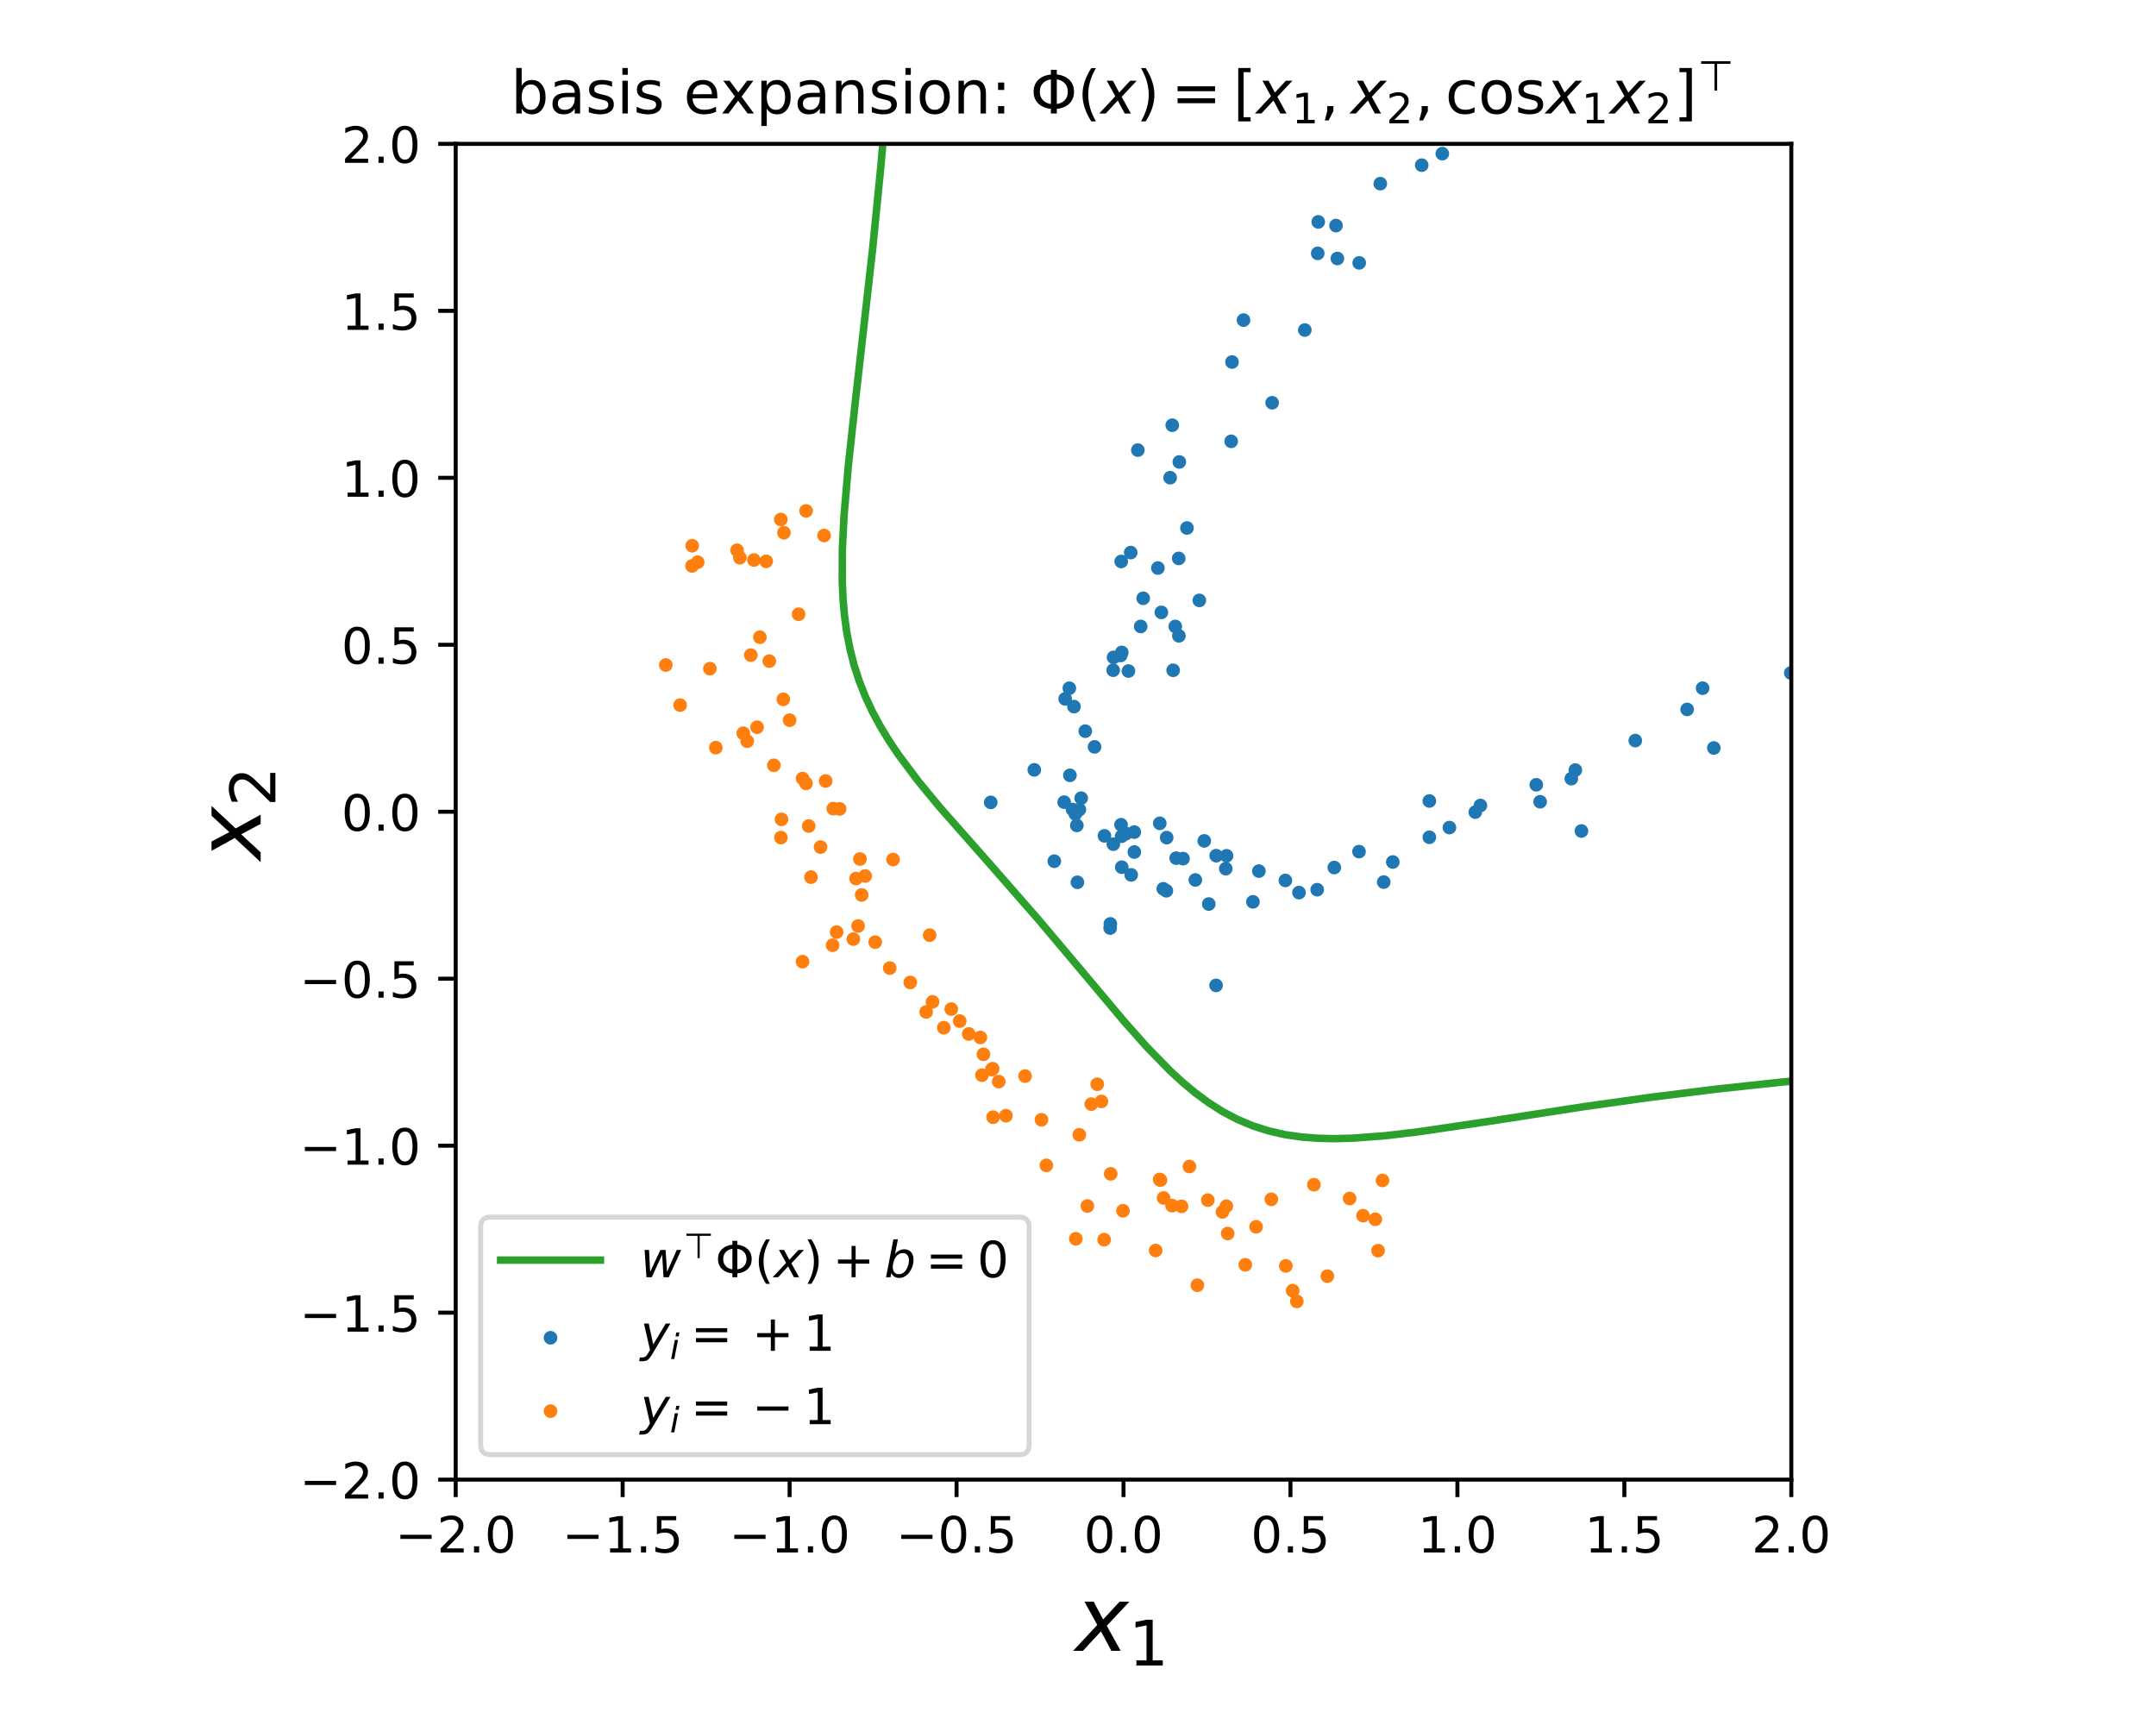<?xml version="1.0" encoding="utf-8" standalone="no"?>
<!DOCTYPE svg PUBLIC "-//W3C//DTD SVG 1.1//EN"
  "http://www.w3.org/Graphics/SVG/1.1/DTD/svg11.dtd">
<!-- Created with matplotlib (https://matplotlib.org/) -->
<svg height="345.6pt" version="1.1" viewBox="0 0 432 345.6" width="432pt" xmlns="http://www.w3.org/2000/svg" xmlns:xlink="http://www.w3.org/1999/xlink">
 <defs>
  <style type="text/css">
*{stroke-linecap:butt;stroke-linejoin:round;}
  </style>
 </defs>
 <g id="figure_1">
  <g id="patch_1">
   <path d="M 0 345.6 
L 432 345.6 
L 432 0 
L 0 0 
z
" style="fill:#ffffff;"/>
  </g>
  <g id="axes_1">
   <g id="patch_2">
    <path d="M 91.31 296.44 
L 358.926 296.44 
L 358.926 28.824 
L 91.31 28.824 
z
" style="fill:#ffffff;"/>
   </g>
   <g id="PathCollection_1">
    <defs>
     <path d="M 0 0.866 
C 0.23 0.866 0.45 0.775 0.612 0.612 
C 0.775 0.45 0.866 0.23 0.866 0 
C 0.866 -0.23 0.775 -0.45 0.612 -0.612 
C 0.45 -0.775 0.23 -0.866 0 -0.866 
C -0.23 -0.866 -0.45 -0.775 -0.612 -0.612 
C -0.775 -0.45 -0.866 -0.23 -0.866 0 
C -0.866 0.23 -0.775 0.45 -0.612 0.612 
C -0.45 0.775 -0.23 0.866 0 0.866 
z
" id="m23316d0b4b" style="stroke:#1f77b4;"/>
    </defs>
    <g clip-path="url(#p820a2b3ec5)">
     <use style="fill:#1f77b4;stroke:#1f77b4;" x="286.401" xlink:href="#m23316d0b4b" y="160.476"/>
     <use style="fill:#1f77b4;stroke:#1f77b4;" x="276.57" xlink:href="#m23316d0b4b" y="36.796"/>
     <use style="fill:#1f77b4;stroke:#1f77b4;" x="239.511" xlink:href="#m23316d0b4b" y="176.298"/>
     <use style="fill:#1f77b4;stroke:#1f77b4;" x="260.274" xlink:href="#m23316d0b4b" y="178.829"/>
     <use style="fill:#1f77b4;stroke:#1f77b4;" x="224.625" xlink:href="#m23316d0b4b" y="165.231"/>
     <use style="fill:#1f77b4;stroke:#1f77b4;" x="237.834" xlink:href="#m23316d0b4b" y="105.785"/>
     <use style="fill:#1f77b4;stroke:#1f77b4;" x="226.561" xlink:href="#m23316d0b4b" y="110.709"/>
     <use style="fill:#1f77b4;stroke:#1f77b4;" x="272.307" xlink:href="#m23316d0b4b" y="170.615"/>
     <use style="fill:#1f77b4;stroke:#1f77b4;" x="246.692" xlink:href="#m23316d0b4b" y="88.42"/>
     <use style="fill:#1f77b4;stroke:#1f77b4;" x="227.991" xlink:href="#m23316d0b4b" y="90.179"/>
     <use style="fill:#1f77b4;stroke:#1f77b4;" x="252.243" xlink:href="#m23316d0b4b" y="174.523"/>
     <use style="fill:#1f77b4;stroke:#1f77b4;" x="316.872" xlink:href="#m23316d0b4b" y="166.491"/>
     <use style="fill:#1f77b4;stroke:#1f77b4;" x="264.139" xlink:href="#m23316d0b4b" y="44.456"/>
     <use style="fill:#1f77b4;stroke:#1f77b4;" x="224.737" xlink:href="#m23316d0b4b" y="167.544"/>
     <use style="fill:#1f77b4;stroke:#1f77b4;" x="286.401" xlink:href="#m23316d0b4b" y="167.744"/>
     <use style="fill:#1f77b4;stroke:#1f77b4;" x="233.091" xlink:href="#m23316d0b4b" y="178.064"/>
     <use style="fill:#1f77b4;stroke:#1f77b4;" x="257.554" xlink:href="#m23316d0b4b" y="176.392"/>
     <use style="fill:#1f77b4;stroke:#1f77b4;" x="228.561" xlink:href="#m23316d0b4b" y="125.509"/>
     <use style="fill:#1f77b4;stroke:#1f77b4;" x="338.056" xlink:href="#m23316d0b4b" y="142.13"/>
     <use style="fill:#1f77b4;stroke:#1f77b4;" x="251.054" xlink:href="#m23316d0b4b" y="180.68"/>
     <use style="fill:#1f77b4;stroke:#1f77b4;" x="227.288" xlink:href="#m23316d0b4b" y="170.706"/>
     <use style="fill:#1f77b4;stroke:#1f77b4;" x="236.304" xlink:href="#m23316d0b4b" y="92.552"/>
     <use style="fill:#1f77b4;stroke:#1f77b4;" x="235.062" xlink:href="#m23316d0b4b" y="134.292"/>
     <use style="fill:#1f77b4;stroke:#1f77b4;" x="242.203" xlink:href="#m23316d0b4b" y="181.123"/>
     <use style="fill:#1f77b4;stroke:#1f77b4;" x="215.471" xlink:href="#m23316d0b4b" y="163.076"/>
     <use style="fill:#1f77b4;stroke:#1f77b4;" x="214.905" xlink:href="#m23316d0b4b" y="162.184"/>
     <use style="fill:#1f77b4;stroke:#1f77b4;" x="233.704" xlink:href="#m23316d0b4b" y="178.463"/>
     <use style="fill:#1f77b4;stroke:#1f77b4;" x="223.078" xlink:href="#m23316d0b4b" y="169.127"/>
     <use style="fill:#1f77b4;stroke:#1f77b4;" x="245.611" xlink:href="#m23316d0b4b" y="174.035"/>
     <use style="fill:#1f77b4;stroke:#1f77b4;" x="222.484" xlink:href="#m23316d0b4b" y="185.102"/>
     <use style="fill:#1f77b4;stroke:#1f77b4;" x="279.075" xlink:href="#m23316d0b4b" y="172.698"/>
     <use style="fill:#1f77b4;stroke:#1f77b4;" x="215.883" xlink:href="#m23316d0b4b" y="176.769"/>
     <use style="fill:#1f77b4;stroke:#1f77b4;" x="341.157" xlink:href="#m23316d0b4b" y="137.875"/>
     <use style="fill:#1f77b4;stroke:#1f77b4;" x="240.311" xlink:href="#m23316d0b4b" y="120.287"/>
     <use style="fill:#1f77b4;stroke:#1f77b4;" x="272.348" xlink:href="#m23316d0b4b" y="52.668"/>
     <use style="fill:#1f77b4;stroke:#1f77b4;" x="223.123" xlink:href="#m23316d0b4b" y="131.706"/>
     <use style="fill:#1f77b4;stroke:#1f77b4;" x="261.445" xlink:href="#m23316d0b4b" y="66.12"/>
     <use style="fill:#1f77b4;stroke:#1f77b4;" x="295.606" xlink:href="#m23316d0b4b" y="162.708"/>
     <use style="fill:#1f77b4;stroke:#1f77b4;" x="288.996" xlink:href="#m23316d0b4b" y="30.783"/>
     <use style="fill:#1f77b4;stroke:#1f77b4;" x="243.69" xlink:href="#m23316d0b4b" y="171.433"/>
     <use style="fill:#1f77b4;stroke:#1f77b4;" x="224.775" xlink:href="#m23316d0b4b" y="173.739"/>
     <use style="fill:#1f77b4;stroke:#1f77b4;" x="277.262" xlink:href="#m23316d0b4b" y="176.722"/>
     <use style="fill:#1f77b4;stroke:#1f77b4;" x="224.659" xlink:href="#m23316d0b4b" y="112.489"/>
     <use style="fill:#1f77b4;stroke:#1f77b4;" x="307.824" xlink:href="#m23316d0b4b" y="157.229"/>
     <use style="fill:#1f77b4;stroke:#1f77b4;" x="207.239" xlink:href="#m23316d0b4b" y="154.238"/>
     <use style="fill:#1f77b4;stroke:#1f77b4;" x="267.354" xlink:href="#m23316d0b4b" y="173.81"/>
     <use style="fill:#1f77b4;stroke:#1f77b4;" x="232.703" xlink:href="#m23316d0b4b" y="122.69"/>
     <use style="fill:#1f77b4;stroke:#1f77b4;" x="314.847" xlink:href="#m23316d0b4b" y="155.998"/>
     <use style="fill:#1f77b4;stroke:#1f77b4;" x="235.489" xlink:href="#m23316d0b4b" y="125.511"/>
     <use style="fill:#1f77b4;stroke:#1f77b4;" x="254.898" xlink:href="#m23316d0b4b" y="80.691"/>
     <use style="fill:#1f77b4;stroke:#1f77b4;" x="214.38" xlink:href="#m23316d0b4b" y="155.333"/>
     <use style="fill:#1f77b4;stroke:#1f77b4;" x="234.886" xlink:href="#m23316d0b4b" y="85.191"/>
     <use style="fill:#1f77b4;stroke:#1f77b4;" x="290.421" xlink:href="#m23316d0b4b" y="165.803"/>
     <use style="fill:#1f77b4;stroke:#1f77b4;" x="234.465" xlink:href="#m23316d0b4b" y="95.703"/>
     <use style="fill:#1f77b4;stroke:#1f77b4;" x="219.318" xlink:href="#m23316d0b4b" y="149.634"/>
     <use style="fill:#1f77b4;stroke:#1f77b4;" x="362.853" xlink:href="#m23316d0b4b" y="125.612"/>
     <use style="fill:#1f77b4;stroke:#1f77b4;" x="343.402" xlink:href="#m23316d0b4b" y="149.856"/>
     <use style="fill:#1f77b4;stroke:#1f77b4;" x="215.767" xlink:href="#m23316d0b4b" y="165.37"/>
     <use style="fill:#1f77b4;stroke:#1f77b4;" x="296.634" xlink:href="#m23316d0b4b" y="161.38"/>
     <use style="fill:#1f77b4;stroke:#1f77b4;" x="236.179" xlink:href="#m23316d0b4b" y="111.875"/>
     <use style="fill:#1f77b4;stroke:#1f77b4;" x="237.041" xlink:href="#m23316d0b4b" y="172.024"/>
     <use style="fill:#1f77b4;stroke:#1f77b4;" x="327.665" xlink:href="#m23316d0b4b" y="148.375"/>
     <use style="fill:#1f77b4;stroke:#1f77b4;" x="232.386" xlink:href="#m23316d0b4b" y="164.947"/>
     <use style="fill:#1f77b4;stroke:#1f77b4;" x="235.677" xlink:href="#m23316d0b4b" y="171.927"/>
     <use style="fill:#1f77b4;stroke:#1f77b4;" x="264.035" xlink:href="#m23316d0b4b" y="50.762"/>
     <use style="fill:#1f77b4;stroke:#1f77b4;" x="217.459" xlink:href="#m23316d0b4b" y="146.483"/>
     <use style="fill:#1f77b4;stroke:#1f77b4;" x="246.858" xlink:href="#m23316d0b4b" y="72.529"/>
     <use style="fill:#1f77b4;stroke:#1f77b4;" x="224.553" xlink:href="#m23316d0b4b" y="131.322"/>
     <use style="fill:#1f77b4;stroke:#1f77b4;" x="226.104" xlink:href="#m23316d0b4b" y="134.442"/>
     <use style="fill:#1f77b4;stroke:#1f77b4;" x="243.663" xlink:href="#m23316d0b4b" y="197.42"/>
     <use style="fill:#1f77b4;stroke:#1f77b4;" x="284.869" xlink:href="#m23316d0b4b" y="33.088"/>
     <use style="fill:#1f77b4;stroke:#1f77b4;" x="216.638" xlink:href="#m23316d0b4b" y="159.908"/>
     <use style="fill:#1f77b4;stroke:#1f77b4;" x="223.048" xlink:href="#m23316d0b4b" y="134.273"/>
     <use style="fill:#1f77b4;stroke:#1f77b4;" x="245.764" xlink:href="#m23316d0b4b" y="171.458"/>
     <use style="fill:#1f77b4;stroke:#1f77b4;" x="198.514" xlink:href="#m23316d0b4b" y="160.756"/>
     <use style="fill:#1f77b4;stroke:#1f77b4;" x="249.165" xlink:href="#m23316d0b4b" y="64.133"/>
     <use style="fill:#1f77b4;stroke:#1f77b4;" x="308.599" xlink:href="#m23316d0b4b" y="160.626"/>
     <use style="fill:#1f77b4;stroke:#1f77b4;" x="263.924" xlink:href="#m23316d0b4b" y="178.252"/>
     <use style="fill:#1f77b4;stroke:#1f77b4;" x="315.655" xlink:href="#m23316d0b4b" y="154.28"/>
     <use style="fill:#1f77b4;stroke:#1f77b4;" x="213.228" xlink:href="#m23316d0b4b" y="160.712"/>
     <use style="fill:#1f77b4;stroke:#1f77b4;" x="222.441" xlink:href="#m23316d0b4b" y="185.938"/>
     <use style="fill:#1f77b4;stroke:#1f77b4;" x="225.637" xlink:href="#m23316d0b4b" y="166.999"/>
     <use style="fill:#1f77b4;stroke:#1f77b4;" x="241.296" xlink:href="#m23316d0b4b" y="168.472"/>
     <use style="fill:#1f77b4;stroke:#1f77b4;" x="229.061" xlink:href="#m23316d0b4b" y="119.863"/>
     <use style="fill:#1f77b4;stroke:#1f77b4;" x="213.429" xlink:href="#m23316d0b4b" y="140.015"/>
     <use style="fill:#1f77b4;stroke:#1f77b4;" x="267.694" xlink:href="#m23316d0b4b" y="45.194"/>
     <use style="fill:#1f77b4;stroke:#1f77b4;" x="224.769" xlink:href="#m23316d0b4b" y="130.715"/>
     <use style="fill:#1f77b4;stroke:#1f77b4;" x="232.007" xlink:href="#m23316d0b4b" y="113.803"/>
     <use style="fill:#1f77b4;stroke:#1f77b4;" x="233.766" xlink:href="#m23316d0b4b" y="167.819"/>
     <use style="fill:#1f77b4;stroke:#1f77b4;" x="226.659" xlink:href="#m23316d0b4b" y="175.283"/>
     <use style="fill:#1f77b4;stroke:#1f77b4;" x="211.254" xlink:href="#m23316d0b4b" y="172.538"/>
     <use style="fill:#1f77b4;stroke:#1f77b4;" x="214.261" xlink:href="#m23316d0b4b" y="137.884"/>
     <use style="fill:#1f77b4;stroke:#1f77b4;" x="267.972" xlink:href="#m23316d0b4b" y="51.793"/>
     <use style="fill:#1f77b4;stroke:#1f77b4;" x="367.065" xlink:href="#m23316d0b4b" y="128.096"/>
     <use style="fill:#1f77b4;stroke:#1f77b4;" x="236.216" xlink:href="#m23316d0b4b" y="127.388"/>
     <use style="fill:#1f77b4;stroke:#1f77b4;" x="221.298" xlink:href="#m23316d0b4b" y="167.464"/>
     <use style="fill:#1f77b4;stroke:#1f77b4;" x="358.823" xlink:href="#m23316d0b4b" y="134.829"/>
     <use style="fill:#1f77b4;stroke:#1f77b4;" x="216.276" xlink:href="#m23316d0b4b" y="162.203"/>
     <use style="fill:#1f77b4;stroke:#1f77b4;" x="215.195" xlink:href="#m23316d0b4b" y="141.57"/>
     <use style="fill:#1f77b4;stroke:#1f77b4;" x="227.283" xlink:href="#m23316d0b4b" y="166.708"/>
    </g>
   </g>
   <g id="PathCollection_2">
    <defs>
     <path d="M 0 0.866 
C 0.23 0.866 0.45 0.775 0.612 0.612 
C 0.775 0.45 0.866 0.23 0.866 0 
C 0.866 -0.23 0.775 -0.45 0.612 -0.612 
C 0.45 -0.775 0.23 -0.866 0 -0.866 
C -0.23 -0.866 -0.45 -0.775 -0.612 -0.612 
C -0.775 -0.45 -0.866 -0.23 -0.866 0 
C -0.866 0.23 -0.775 0.45 -0.612 0.612 
C -0.45 0.775 -0.23 0.866 0 0.866 
z
" id="m5905124a1c" style="stroke:#ff7f0e;"/>
    </defs>
    <g clip-path="url(#p820a2b3ec5)">
     <use style="fill:#ff7f0e;stroke:#ff7f0e;" x="139.796" xlink:href="#m5905124a1c" y="112.636"/>
     <use style="fill:#ff7f0e;stroke:#ff7f0e;" x="148.247" xlink:href="#m5905124a1c" y="111.735"/>
     <use style="fill:#ff7f0e;stroke:#ff7f0e;" x="148.93" xlink:href="#m5905124a1c" y="146.899"/>
     <use style="fill:#ff7f0e;stroke:#ff7f0e;" x="153.529" xlink:href="#m5905124a1c" y="112.46"/>
     <use style="fill:#ff7f0e;stroke:#ff7f0e;" x="160.812" xlink:href="#m5905124a1c" y="155.98"/>
     <use style="fill:#ff7f0e;stroke:#ff7f0e;" x="249.517" xlink:href="#m5905124a1c" y="253.4"/>
     <use style="fill:#ff7f0e;stroke:#ff7f0e;" x="178.279" xlink:href="#m5905124a1c" y="193.951"/>
     <use style="fill:#ff7f0e;stroke:#ff7f0e;" x="150.438" xlink:href="#m5905124a1c" y="131.249"/>
     <use style="fill:#ff7f0e;stroke:#ff7f0e;" x="233.149" xlink:href="#m5905124a1c" y="240.01"/>
     <use style="fill:#ff7f0e;stroke:#ff7f0e;" x="166.824" xlink:href="#m5905124a1c" y="189.381"/>
     <use style="fill:#ff7f0e;stroke:#ff7f0e;" x="138.662" xlink:href="#m5905124a1c" y="113.385"/>
     <use style="fill:#ff7f0e;stroke:#ff7f0e;" x="245.725" xlink:href="#m5905124a1c" y="241.66"/>
     <use style="fill:#ff7f0e;stroke:#ff7f0e;" x="165.437" xlink:href="#m5905124a1c" y="156.469"/>
     <use style="fill:#ff7f0e;stroke:#ff7f0e;" x="209.653" xlink:href="#m5905124a1c" y="233.475"/>
     <use style="fill:#ff7f0e;stroke:#ff7f0e;" x="172.311" xlink:href="#m5905124a1c" y="172.105"/>
     <use style="fill:#ff7f0e;stroke:#ff7f0e;" x="232.519" xlink:href="#m5905124a1c" y="236.436"/>
     <use style="fill:#ff7f0e;stroke:#ff7f0e;" x="231.562" xlink:href="#m5905124a1c" y="250.532"/>
     <use style="fill:#ff7f0e;stroke:#ff7f0e;" x="189.105" xlink:href="#m5905124a1c" y="205.9"/>
     <use style="fill:#ff7f0e;stroke:#ff7f0e;" x="194.109" xlink:href="#m5905124a1c" y="207.153"/>
     <use style="fill:#ff7f0e;stroke:#ff7f0e;" x="152.256" xlink:href="#m5905124a1c" y="127.663"/>
     <use style="fill:#ff7f0e;stroke:#ff7f0e;" x="178.949" xlink:href="#m5905124a1c" y="172.208"/>
     <use style="fill:#ff7f0e;stroke:#ff7f0e;" x="175.369" xlink:href="#m5905124a1c" y="188.755"/>
     <use style="fill:#ff7f0e;stroke:#ff7f0e;" x="186.853" xlink:href="#m5905124a1c" y="200.712"/>
     <use style="fill:#ff7f0e;stroke:#ff7f0e;" x="251.684" xlink:href="#m5905124a1c" y="245.79"/>
     <use style="fill:#ff7f0e;stroke:#ff7f0e;" x="166.962" xlink:href="#m5905124a1c" y="162.007"/>
     <use style="fill:#ff7f0e;stroke:#ff7f0e;" x="160.804" xlink:href="#m5905124a1c" y="192.668"/>
     <use style="fill:#ff7f0e;stroke:#ff7f0e;" x="225.009" xlink:href="#m5905124a1c" y="242.576"/>
     <use style="fill:#ff7f0e;stroke:#ff7f0e;" x="170.986" xlink:href="#m5905124a1c" y="188.15"/>
     <use style="fill:#ff7f0e;stroke:#ff7f0e;" x="156.95" xlink:href="#m5905124a1c" y="140.113"/>
     <use style="fill:#ff7f0e;stroke:#ff7f0e;" x="242.016" xlink:href="#m5905124a1c" y="240.45"/>
     <use style="fill:#ff7f0e;stroke:#ff7f0e;" x="196.442" xlink:href="#m5905124a1c" y="207.849"/>
     <use style="fill:#ff7f0e;stroke:#ff7f0e;" x="151.067" xlink:href="#m5905124a1c" y="112.192"/>
     <use style="fill:#ff7f0e;stroke:#ff7f0e;" x="276.123" xlink:href="#m5905124a1c" y="250.562"/>
     <use style="fill:#ff7f0e;stroke:#ff7f0e;" x="155.052" xlink:href="#m5905124a1c" y="153.326"/>
     <use style="fill:#ff7f0e;stroke:#ff7f0e;" x="200.116" xlink:href="#m5905124a1c" y="216.702"/>
     <use style="fill:#ff7f0e;stroke:#ff7f0e;" x="171.526" xlink:href="#m5905124a1c" y="176.009"/>
     <use style="fill:#ff7f0e;stroke:#ff7f0e;" x="238.327" xlink:href="#m5905124a1c" y="233.71"/>
     <use style="fill:#ff7f0e;stroke:#ff7f0e;" x="205.395" xlink:href="#m5905124a1c" y="215.588"/>
     <use style="fill:#ff7f0e;stroke:#ff7f0e;" x="234.85" xlink:href="#m5905124a1c" y="241.547"/>
     <use style="fill:#ff7f0e;stroke:#ff7f0e;" x="156.471" xlink:href="#m5905124a1c" y="167.811"/>
     <use style="fill:#ff7f0e;stroke:#ff7f0e;" x="156.585" xlink:href="#m5905124a1c" y="164.162"/>
     <use style="fill:#ff7f0e;stroke:#ff7f0e;" x="198.724" xlink:href="#m5905124a1c" y="214.288"/>
     <use style="fill:#ff7f0e;stroke:#ff7f0e;" x="277.012" xlink:href="#m5905124a1c" y="236.499"/>
     <use style="fill:#ff7f0e;stroke:#ff7f0e;" x="216.261" xlink:href="#m5905124a1c" y="227.354"/>
     <use style="fill:#ff7f0e;stroke:#ff7f0e;" x="161.507" xlink:href="#m5905124a1c" y="156.951"/>
     <use style="fill:#ff7f0e;stroke:#ff7f0e;" x="136.273" xlink:href="#m5905124a1c" y="141.268"/>
     <use style="fill:#ff7f0e;stroke:#ff7f0e;" x="186.275" xlink:href="#m5905124a1c" y="187.353"/>
     <use style="fill:#ff7f0e;stroke:#ff7f0e;" x="259.85" xlink:href="#m5905124a1c" y="260.737"/>
     <use style="fill:#ff7f0e;stroke:#ff7f0e;" x="219.859" xlink:href="#m5905124a1c" y="217.227"/>
     <use style="fill:#ff7f0e;stroke:#ff7f0e;" x="149.723" xlink:href="#m5905124a1c" y="148.499"/>
     <use style="fill:#ff7f0e;stroke:#ff7f0e;" x="156.45" xlink:href="#m5905124a1c" y="104.081"/>
     <use style="fill:#ff7f0e;stroke:#ff7f0e;" x="273.116" xlink:href="#m5905124a1c" y="243.555"/>
     <use style="fill:#ff7f0e;stroke:#ff7f0e;" x="244.945" xlink:href="#m5905124a1c" y="242.806"/>
     <use style="fill:#ff7f0e;stroke:#ff7f0e;" x="236.749" xlink:href="#m5905124a1c" y="241.69"/>
     <use style="fill:#ff7f0e;stroke:#ff7f0e;" x="259.006" xlink:href="#m5905124a1c" y="258.578"/>
     <use style="fill:#ff7f0e;stroke:#ff7f0e;" x="196.755" xlink:href="#m5905124a1c" y="215.412"/>
     <use style="fill:#ff7f0e;stroke:#ff7f0e;" x="270.424" xlink:href="#m5905124a1c" y="240.12"/>
     <use style="fill:#ff7f0e;stroke:#ff7f0e;" x="154.146" xlink:href="#m5905124a1c" y="132.452"/>
     <use style="fill:#ff7f0e;stroke:#ff7f0e;" x="142.24" xlink:href="#m5905124a1c" y="133.961"/>
     <use style="fill:#ff7f0e;stroke:#ff7f0e;" x="173.356" xlink:href="#m5905124a1c" y="175.503"/>
     <use style="fill:#ff7f0e;stroke:#ff7f0e;" x="217.876" xlink:href="#m5905124a1c" y="241.617"/>
     <use style="fill:#ff7f0e;stroke:#ff7f0e;" x="164.409" xlink:href="#m5905124a1c" y="169.713"/>
     <use style="fill:#ff7f0e;stroke:#ff7f0e;" x="198.985" xlink:href="#m5905124a1c" y="223.828"/>
     <use style="fill:#ff7f0e;stroke:#ff7f0e;" x="138.698" xlink:href="#m5905124a1c" y="109.339"/>
     <use style="fill:#ff7f0e;stroke:#ff7f0e;" x="192.3" xlink:href="#m5905124a1c" y="204.575"/>
     <use style="fill:#ff7f0e;stroke:#ff7f0e;" x="162.496" xlink:href="#m5905124a1c" y="175.732"/>
     <use style="fill:#ff7f0e;stroke:#ff7f0e;" x="239.915" xlink:href="#m5905124a1c" y="257.495"/>
     <use style="fill:#ff7f0e;stroke:#ff7f0e;" x="257.64" xlink:href="#m5905124a1c" y="253.622"/>
     <use style="fill:#ff7f0e;stroke:#ff7f0e;" x="172.65" xlink:href="#m5905124a1c" y="179.298"/>
     <use style="fill:#ff7f0e;stroke:#ff7f0e;" x="167.637" xlink:href="#m5905124a1c" y="186.746"/>
     <use style="fill:#ff7f0e;stroke:#ff7f0e;" x="263.263" xlink:href="#m5905124a1c" y="237.357"/>
     <use style="fill:#ff7f0e;stroke:#ff7f0e;" x="157.08" xlink:href="#m5905124a1c" y="106.732"/>
     <use style="fill:#ff7f0e;stroke:#ff7f0e;" x="171.938" xlink:href="#m5905124a1c" y="185.517"/>
     <use style="fill:#ff7f0e;stroke:#ff7f0e;" x="160.014" xlink:href="#m5905124a1c" y="123.06"/>
     <use style="fill:#ff7f0e;stroke:#ff7f0e;" x="165.125" xlink:href="#m5905124a1c" y="107.29"/>
     <use style="fill:#ff7f0e;stroke:#ff7f0e;" x="215.558" xlink:href="#m5905124a1c" y="248.191"/>
     <use style="fill:#ff7f0e;stroke:#ff7f0e;" x="168.245" xlink:href="#m5905124a1c" y="162.064"/>
     <use style="fill:#ff7f0e;stroke:#ff7f0e;" x="197.052" xlink:href="#m5905124a1c" y="211.23"/>
     <use style="fill:#ff7f0e;stroke:#ff7f0e;" x="245.996" xlink:href="#m5905124a1c" y="247.139"/>
     <use style="fill:#ff7f0e;stroke:#ff7f0e;" x="254.739" xlink:href="#m5905124a1c" y="240.285"/>
     <use style="fill:#ff7f0e;stroke:#ff7f0e;" x="198.902" xlink:href="#m5905124a1c" y="214.111"/>
     <use style="fill:#ff7f0e;stroke:#ff7f0e;" x="201.557" xlink:href="#m5905124a1c" y="223.529"/>
     <use style="fill:#ff7f0e;stroke:#ff7f0e;" x="161.518" xlink:href="#m5905124a1c" y="102.362"/>
     <use style="fill:#ff7f0e;stroke:#ff7f0e;" x="162.041" xlink:href="#m5905124a1c" y="165.49"/>
     <use style="fill:#ff7f0e;stroke:#ff7f0e;" x="218.664" xlink:href="#m5905124a1c" y="221.205"/>
     <use style="fill:#ff7f0e;stroke:#ff7f0e;" x="151.697" xlink:href="#m5905124a1c" y="145.698"/>
     <use style="fill:#ff7f0e;stroke:#ff7f0e;" x="221.238" xlink:href="#m5905124a1c" y="248.367"/>
     <use style="fill:#ff7f0e;stroke:#ff7f0e;" x="185.582" xlink:href="#m5905124a1c" y="202.736"/>
     <use style="fill:#ff7f0e;stroke:#ff7f0e;" x="222.549" xlink:href="#m5905124a1c" y="235.179"/>
     <use style="fill:#ff7f0e;stroke:#ff7f0e;" x="143.43" xlink:href="#m5905124a1c" y="149.792"/>
     <use style="fill:#ff7f0e;stroke:#ff7f0e;" x="133.407" xlink:href="#m5905124a1c" y="133.232"/>
     <use style="fill:#ff7f0e;stroke:#ff7f0e;" x="182.391" xlink:href="#m5905124a1c" y="196.832"/>
     <use style="fill:#ff7f0e;stroke:#ff7f0e;" x="190.6" xlink:href="#m5905124a1c" y="202.17"/>
     <use style="fill:#ff7f0e;stroke:#ff7f0e;" x="220.696" xlink:href="#m5905124a1c" y="220.665"/>
     <use style="fill:#ff7f0e;stroke:#ff7f0e;" x="158.214" xlink:href="#m5905124a1c" y="144.285"/>
     <use style="fill:#ff7f0e;stroke:#ff7f0e;" x="208.677" xlink:href="#m5905124a1c" y="224.349"/>
     <use style="fill:#ff7f0e;stroke:#ff7f0e;" x="232.358" xlink:href="#m5905124a1c" y="236.299"/>
     <use style="fill:#ff7f0e;stroke:#ff7f0e;" x="147.685" xlink:href="#m5905124a1c" y="110.247"/>
     <use style="fill:#ff7f0e;stroke:#ff7f0e;" x="275.572" xlink:href="#m5905124a1c" y="244.286"/>
     <use style="fill:#ff7f0e;stroke:#ff7f0e;" x="265.96" xlink:href="#m5905124a1c" y="255.672"/>
    </g>
   </g>
   <g id="matplotlib.axis_1">
    <g id="xtick_1">
     <g id="line2d_1">
      <defs>
       <path d="M 0 0 
L 0 3.5 
" id="mc33c5e15f4" style="stroke:#000000;stroke-width:0.8;"/>
      </defs>
      <g>
       <use style="stroke:#000000;stroke-width:0.8;" x="91.31" xlink:href="#mc33c5e15f4" y="296.44"/>
      </g>
     </g>
     <g id="text_1">
      <!-- −2.0 -->
      <defs>
       <path d="M 10.594 35.5 
L 73.188 35.5 
L 73.188 27.203 
L 10.594 27.203 
z
" id="DejaVuSans-8722"/>
       <path d="M 19.188 8.297 
L 53.609 8.297 
L 53.609 0 
L 7.328 0 
L 7.328 8.297 
Q 12.938 14.109 22.625 23.891 
Q 32.328 33.688 34.812 36.531 
Q 39.547 41.844 41.422 45.531 
Q 43.312 49.219 43.312 52.781 
Q 43.312 58.594 39.234 62.25 
Q 35.156 65.922 28.609 65.922 
Q 23.969 65.922 18.812 64.312 
Q 13.672 62.703 7.812 59.422 
L 7.812 69.391 
Q 13.766 71.781 18.938 73 
Q 24.125 74.219 28.422 74.219 
Q 39.75 74.219 46.484 68.547 
Q 53.219 62.891 53.219 53.422 
Q 53.219 48.922 51.531 44.891 
Q 49.859 40.875 45.406 35.406 
Q 44.188 33.984 37.641 27.219 
Q 31.109 20.453 19.188 8.297 
z
" id="DejaVuSans-50"/>
       <path d="M 10.688 12.406 
L 21 12.406 
L 21 0 
L 10.688 0 
z
" id="DejaVuSans-46"/>
       <path d="M 31.781 66.406 
Q 24.172 66.406 20.328 58.906 
Q 16.5 51.422 16.5 36.375 
Q 16.5 21.391 20.328 13.891 
Q 24.172 6.391 31.781 6.391 
Q 39.453 6.391 43.281 13.891 
Q 47.125 21.391 47.125 36.375 
Q 47.125 51.422 43.281 58.906 
Q 39.453 66.406 31.781 66.406 
z
M 31.781 74.219 
Q 44.047 74.219 50.516 64.516 
Q 56.984 54.828 56.984 36.375 
Q 56.984 17.969 50.516 8.266 
Q 44.047 -1.422 31.781 -1.422 
Q 19.531 -1.422 13.062 8.266 
Q 6.594 17.969 6.594 36.375 
Q 6.594 54.828 13.062 64.516 
Q 19.531 74.219 31.781 74.219 
z
" id="DejaVuSans-48"/>
      </defs>
      <g transform="translate(79.169 311.038)scale(0.1 -0.1)">
       <use xlink:href="#DejaVuSans-8722"/>
       <use x="83.789" xlink:href="#DejaVuSans-50"/>
       <use x="147.412" xlink:href="#DejaVuSans-46"/>
       <use x="179.199" xlink:href="#DejaVuSans-48"/>
      </g>
     </g>
    </g>
    <g id="xtick_2">
     <g id="line2d_2">
      <g>
       <use style="stroke:#000000;stroke-width:0.8;" x="124.762" xlink:href="#mc33c5e15f4" y="296.44"/>
      </g>
     </g>
     <g id="text_2">
      <!-- −1.5 -->
      <defs>
       <path d="M 12.406 8.297 
L 28.516 8.297 
L 28.516 63.922 
L 10.984 60.406 
L 10.984 69.391 
L 28.422 72.906 
L 38.281 72.906 
L 38.281 8.297 
L 54.391 8.297 
L 54.391 0 
L 12.406 0 
z
" id="DejaVuSans-49"/>
       <path d="M 10.797 72.906 
L 49.516 72.906 
L 49.516 64.594 
L 19.828 64.594 
L 19.828 46.734 
Q 21.969 47.469 24.109 47.828 
Q 26.266 48.188 28.422 48.188 
Q 40.625 48.188 47.75 41.5 
Q 54.891 34.812 54.891 23.391 
Q 54.891 11.625 47.562 5.094 
Q 40.234 -1.422 26.906 -1.422 
Q 22.312 -1.422 17.547 -0.641 
Q 12.797 0.141 7.719 1.703 
L 7.719 11.625 
Q 12.109 9.234 16.797 8.062 
Q 21.484 6.891 26.703 6.891 
Q 35.156 6.891 40.078 11.328 
Q 45.016 15.766 45.016 23.391 
Q 45.016 31 40.078 35.438 
Q 35.156 39.891 26.703 39.891 
Q 22.75 39.891 18.812 39.016 
Q 14.891 38.141 10.797 36.281 
z
" id="DejaVuSans-53"/>
      </defs>
      <g transform="translate(112.621 311.038)scale(0.1 -0.1)">
       <use xlink:href="#DejaVuSans-8722"/>
       <use x="83.789" xlink:href="#DejaVuSans-49"/>
       <use x="147.412" xlink:href="#DejaVuSans-46"/>
       <use x="179.199" xlink:href="#DejaVuSans-53"/>
      </g>
     </g>
    </g>
    <g id="xtick_3">
     <g id="line2d_3">
      <g>
       <use style="stroke:#000000;stroke-width:0.8;" x="158.214" xlink:href="#mc33c5e15f4" y="296.44"/>
      </g>
     </g>
     <g id="text_3">
      <!-- −1.0 -->
      <g transform="translate(146.073 311.038)scale(0.1 -0.1)">
       <use xlink:href="#DejaVuSans-8722"/>
       <use x="83.789" xlink:href="#DejaVuSans-49"/>
       <use x="147.412" xlink:href="#DejaVuSans-46"/>
       <use x="179.199" xlink:href="#DejaVuSans-48"/>
      </g>
     </g>
    </g>
    <g id="xtick_4">
     <g id="line2d_4">
      <g>
       <use style="stroke:#000000;stroke-width:0.8;" x="191.666" xlink:href="#mc33c5e15f4" y="296.44"/>
      </g>
     </g>
     <g id="text_4">
      <!-- −0.5 -->
      <g transform="translate(179.525 311.038)scale(0.1 -0.1)">
       <use xlink:href="#DejaVuSans-8722"/>
       <use x="83.789" xlink:href="#DejaVuSans-48"/>
       <use x="147.412" xlink:href="#DejaVuSans-46"/>
       <use x="179.199" xlink:href="#DejaVuSans-53"/>
      </g>
     </g>
    </g>
    <g id="xtick_5">
     <g id="line2d_5">
      <g>
       <use style="stroke:#000000;stroke-width:0.8;" x="225.118" xlink:href="#mc33c5e15f4" y="296.44"/>
      </g>
     </g>
     <g id="text_5">
      <!-- 0.0 -->
      <g transform="translate(217.166 311.038)scale(0.1 -0.1)">
       <use xlink:href="#DejaVuSans-48"/>
       <use x="63.623" xlink:href="#DejaVuSans-46"/>
       <use x="95.41" xlink:href="#DejaVuSans-48"/>
      </g>
     </g>
    </g>
    <g id="xtick_6">
     <g id="line2d_6">
      <g>
       <use style="stroke:#000000;stroke-width:0.8;" x="258.57" xlink:href="#mc33c5e15f4" y="296.44"/>
      </g>
     </g>
     <g id="text_6">
      <!-- 0.5 -->
      <g transform="translate(250.618 311.038)scale(0.1 -0.1)">
       <use xlink:href="#DejaVuSans-48"/>
       <use x="63.623" xlink:href="#DejaVuSans-46"/>
       <use x="95.41" xlink:href="#DejaVuSans-53"/>
      </g>
     </g>
    </g>
    <g id="xtick_7">
     <g id="line2d_7">
      <g>
       <use style="stroke:#000000;stroke-width:0.8;" x="292.022" xlink:href="#mc33c5e15f4" y="296.44"/>
      </g>
     </g>
     <g id="text_7">
      <!-- 1.0 -->
      <g transform="translate(284.07 311.038)scale(0.1 -0.1)">
       <use xlink:href="#DejaVuSans-49"/>
       <use x="63.623" xlink:href="#DejaVuSans-46"/>
       <use x="95.41" xlink:href="#DejaVuSans-48"/>
      </g>
     </g>
    </g>
    <g id="xtick_8">
     <g id="line2d_8">
      <g>
       <use style="stroke:#000000;stroke-width:0.8;" x="325.474" xlink:href="#mc33c5e15f4" y="296.44"/>
      </g>
     </g>
     <g id="text_8">
      <!-- 1.5 -->
      <g transform="translate(317.522 311.038)scale(0.1 -0.1)">
       <use xlink:href="#DejaVuSans-49"/>
       <use x="63.623" xlink:href="#DejaVuSans-46"/>
       <use x="95.41" xlink:href="#DejaVuSans-53"/>
      </g>
     </g>
    </g>
    <g id="xtick_9">
     <g id="line2d_9">
      <g>
       <use style="stroke:#000000;stroke-width:0.8;" x="358.926" xlink:href="#mc33c5e15f4" y="296.44"/>
      </g>
     </g>
     <g id="text_9">
      <!-- 2.0 -->
      <g transform="translate(350.974 311.038)scale(0.1 -0.1)">
       <use xlink:href="#DejaVuSans-50"/>
       <use x="63.623" xlink:href="#DejaVuSans-46"/>
       <use x="95.41" xlink:href="#DejaVuSans-48"/>
      </g>
     </g>
    </g>
    <g id="text_10">
     <!-- $x_1$ -->
     <defs>
      <path d="M 60.016 54.688 
L 34.906 27.875 
L 50.297 0 
L 39.984 0 
L 28.422 21.688 
L 8.297 0 
L -2.594 0 
L 24.312 28.812 
L 10.016 54.688 
L 20.312 54.688 
L 30.812 34.906 
L 49.125 54.688 
z
" id="DejaVuSans-Oblique-120"/>
     </defs>
     <g transform="translate(215.488 330.795)scale(0.18 -0.18)">
      <use transform="translate(0 0.312)" xlink:href="#DejaVuSans-Oblique-120"/>
      <use transform="translate(59.18 -16.094)scale(0.7)" xlink:href="#DejaVuSans-49"/>
     </g>
    </g>
   </g>
   <g id="matplotlib.axis_2">
    <g id="ytick_1">
     <g id="line2d_10">
      <defs>
       <path d="M 0 0 
L -3.5 0 
" id="mf6a9f254e4" style="stroke:#000000;stroke-width:0.8;"/>
      </defs>
      <g>
       <use style="stroke:#000000;stroke-width:0.8;" x="91.31" xlink:href="#mf6a9f254e4" y="296.44"/>
      </g>
     </g>
     <g id="text_11">
      <!-- −2.0 -->
      <g transform="translate(60.027 300.239)scale(0.1 -0.1)">
       <use xlink:href="#DejaVuSans-8722"/>
       <use x="83.789" xlink:href="#DejaVuSans-50"/>
       <use x="147.412" xlink:href="#DejaVuSans-46"/>
       <use x="179.199" xlink:href="#DejaVuSans-48"/>
      </g>
     </g>
    </g>
    <g id="ytick_2">
     <g id="line2d_11">
      <g>
       <use style="stroke:#000000;stroke-width:0.8;" x="91.31" xlink:href="#mf6a9f254e4" y="262.988"/>
      </g>
     </g>
     <g id="text_12">
      <!-- −1.5 -->
      <g transform="translate(60.027 266.787)scale(0.1 -0.1)">
       <use xlink:href="#DejaVuSans-8722"/>
       <use x="83.789" xlink:href="#DejaVuSans-49"/>
       <use x="147.412" xlink:href="#DejaVuSans-46"/>
       <use x="179.199" xlink:href="#DejaVuSans-53"/>
      </g>
     </g>
    </g>
    <g id="ytick_3">
     <g id="line2d_12">
      <g>
       <use style="stroke:#000000;stroke-width:0.8;" x="91.31" xlink:href="#mf6a9f254e4" y="229.536"/>
      </g>
     </g>
     <g id="text_13">
      <!-- −1.0 -->
      <g transform="translate(60.027 233.335)scale(0.1 -0.1)">
       <use xlink:href="#DejaVuSans-8722"/>
       <use x="83.789" xlink:href="#DejaVuSans-49"/>
       <use x="147.412" xlink:href="#DejaVuSans-46"/>
       <use x="179.199" xlink:href="#DejaVuSans-48"/>
      </g>
     </g>
    </g>
    <g id="ytick_4">
     <g id="line2d_13">
      <g>
       <use style="stroke:#000000;stroke-width:0.8;" x="91.31" xlink:href="#mf6a9f254e4" y="196.084"/>
      </g>
     </g>
     <g id="text_14">
      <!-- −0.5 -->
      <g transform="translate(60.027 199.883)scale(0.1 -0.1)">
       <use xlink:href="#DejaVuSans-8722"/>
       <use x="83.789" xlink:href="#DejaVuSans-48"/>
       <use x="147.412" xlink:href="#DejaVuSans-46"/>
       <use x="179.199" xlink:href="#DejaVuSans-53"/>
      </g>
     </g>
    </g>
    <g id="ytick_5">
     <g id="line2d_14">
      <g>
       <use style="stroke:#000000;stroke-width:0.8;" x="91.31" xlink:href="#mf6a9f254e4" y="162.632"/>
      </g>
     </g>
     <g id="text_15">
      <!-- 0.0 -->
      <g transform="translate(68.407 166.431)scale(0.1 -0.1)">
       <use xlink:href="#DejaVuSans-48"/>
       <use x="63.623" xlink:href="#DejaVuSans-46"/>
       <use x="95.41" xlink:href="#DejaVuSans-48"/>
      </g>
     </g>
    </g>
    <g id="ytick_6">
     <g id="line2d_15">
      <g>
       <use style="stroke:#000000;stroke-width:0.8;" x="91.31" xlink:href="#mf6a9f254e4" y="129.18"/>
      </g>
     </g>
     <g id="text_16">
      <!-- 0.5 -->
      <g transform="translate(68.407 132.979)scale(0.1 -0.1)">
       <use xlink:href="#DejaVuSans-48"/>
       <use x="63.623" xlink:href="#DejaVuSans-46"/>
       <use x="95.41" xlink:href="#DejaVuSans-53"/>
      </g>
     </g>
    </g>
    <g id="ytick_7">
     <g id="line2d_16">
      <g>
       <use style="stroke:#000000;stroke-width:0.8;" x="91.31" xlink:href="#mf6a9f254e4" y="95.728"/>
      </g>
     </g>
     <g id="text_17">
      <!-- 1.0 -->
      <g transform="translate(68.407 99.527)scale(0.1 -0.1)">
       <use xlink:href="#DejaVuSans-49"/>
       <use x="63.623" xlink:href="#DejaVuSans-46"/>
       <use x="95.41" xlink:href="#DejaVuSans-48"/>
      </g>
     </g>
    </g>
    <g id="ytick_8">
     <g id="line2d_17">
      <g>
       <use style="stroke:#000000;stroke-width:0.8;" x="91.31" xlink:href="#mf6a9f254e4" y="62.276"/>
      </g>
     </g>
     <g id="text_18">
      <!-- 1.5 -->
      <g transform="translate(68.407 66.075)scale(0.1 -0.1)">
       <use xlink:href="#DejaVuSans-49"/>
       <use x="63.623" xlink:href="#DejaVuSans-46"/>
       <use x="95.41" xlink:href="#DejaVuSans-53"/>
      </g>
     </g>
    </g>
    <g id="ytick_9">
     <g id="line2d_18">
      <g>
       <use style="stroke:#000000;stroke-width:0.8;" x="91.31" xlink:href="#mf6a9f254e4" y="28.824"/>
      </g>
     </g>
     <g id="text_19">
      <!-- 2.0 -->
      <g transform="translate(68.407 32.623)scale(0.1 -0.1)">
       <use xlink:href="#DejaVuSans-50"/>
       <use x="63.623" xlink:href="#DejaVuSans-46"/>
       <use x="95.41" xlink:href="#DejaVuSans-48"/>
      </g>
     </g>
    </g>
    <g id="text_20">
     <!-- $x_2$ -->
     <g transform="translate(52.284 172.262)rotate(-90)scale(0.18 -0.18)">
      <use transform="translate(0 0.312)" xlink:href="#DejaVuSans-Oblique-120"/>
      <use transform="translate(59.18 -16.094)scale(0.7)" xlink:href="#DejaVuSans-50"/>
     </g>
    </g>
   </g>
   <g id="line2d_19">
    <path clip-path="url(#p820a2b3ec5)" d="M 433 212.998 
L 423.809 213.003 
L 410.431 213.279 
L 397.062 213.817 
L 383.703 214.588 
L 370.359 215.579 
L 357.033 216.79 
L 343.73 218.222 
L 330.452 219.878 
L 317.202 221.743 
L 297.366 224.809 
L 284.129 226.763 
L 277.485 227.546 
L 270.814 228.043 
L 267.469 228.125 
L 264.125 228.056 
L 260.79 227.799 
L 257.479 227.318 
L 254.216 226.58 
L 251.029 225.565 
L 247.945 224.269 
L 244.986 222.708 
L 242.162 220.915 
L 239.471 218.928 
L 236.904 216.784 
L 234.443 214.518 
L 229.771 209.73 
L 225.325 204.73 
L 216.716 194.487 
L 208.095 184.254 
L 199.286 174.182 
L 188.225 161.636 
L 183.967 156.476 
L 179.962 151.118 
L 178.102 148.337 
L 176.367 145.477 
L 174.782 142.531 
L 173.368 139.499 
L 172.143 136.386 
L 171.119 133.202 
L 170.296 129.96 
L 169.666 126.674 
L 169.215 123.36 
L 168.923 120.027 
L 168.768 116.686 
L 168.786 109.996 
L 169.12 103.314 
L 169.978 93.316 
L 171.434 80.014 
L 174.826 50.099 
L 176.485 33.456 
L 177.924 16.792 
L 179.21 -1 
L 179.21 -1 
" style="fill:none;stroke:#2ca02c;stroke-linecap:square;stroke-width:1.5;"/>
   </g>
   <g id="patch_3">
    <path d="M 91.31 296.44 
L 91.31 28.824 
" style="fill:none;stroke:#000000;stroke-linecap:square;stroke-linejoin:miter;stroke-width:0.8;"/>
   </g>
   <g id="patch_4">
    <path d="M 358.926 296.44 
L 358.926 28.824 
" style="fill:none;stroke:#000000;stroke-linecap:square;stroke-linejoin:miter;stroke-width:0.8;"/>
   </g>
   <g id="patch_5">
    <path d="M 91.31 296.44 
L 358.926 296.44 
" style="fill:none;stroke:#000000;stroke-linecap:square;stroke-linejoin:miter;stroke-width:0.8;"/>
   </g>
   <g id="patch_6">
    <path d="M 91.31 28.824 
L 358.926 28.824 
" style="fill:none;stroke:#000000;stroke-linecap:square;stroke-linejoin:miter;stroke-width:0.8;"/>
   </g>
   <g id="text_21">
    <!-- basis expansion: $\Phi(x)=[x_1,x_2,\cos x_1x_2]^\top$ -->
    <defs>
     <path d="M 48.688 27.297 
Q 48.688 37.203 44.609 42.844 
Q 40.531 48.484 33.406 48.484 
Q 26.266 48.484 22.188 42.844 
Q 18.109 37.203 18.109 27.297 
Q 18.109 17.391 22.188 11.75 
Q 26.266 6.109 33.406 6.109 
Q 40.531 6.109 44.609 11.75 
Q 48.688 17.391 48.688 27.297 
z
M 18.109 46.391 
Q 20.953 51.266 25.266 53.625 
Q 29.594 56 35.594 56 
Q 45.562 56 51.781 48.094 
Q 58.016 40.188 58.016 27.297 
Q 58.016 14.406 51.781 6.484 
Q 45.562 -1.422 35.594 -1.422 
Q 29.594 -1.422 25.266 0.953 
Q 20.953 3.328 18.109 8.203 
L 18.109 0 
L 9.078 0 
L 9.078 75.984 
L 18.109 75.984 
z
" id="DejaVuSans-98"/>
     <path d="M 34.281 27.484 
Q 23.391 27.484 19.188 25 
Q 14.984 22.516 14.984 16.5 
Q 14.984 11.719 18.141 8.906 
Q 21.297 6.109 26.703 6.109 
Q 34.188 6.109 38.703 11.406 
Q 43.219 16.703 43.219 25.484 
L 43.219 27.484 
z
M 52.203 31.203 
L 52.203 0 
L 43.219 0 
L 43.219 8.297 
Q 40.141 3.328 35.547 0.953 
Q 30.953 -1.422 24.312 -1.422 
Q 15.922 -1.422 10.953 3.297 
Q 6 8.016 6 15.922 
Q 6 25.141 12.172 29.828 
Q 18.359 34.516 30.609 34.516 
L 43.219 34.516 
L 43.219 35.406 
Q 43.219 41.609 39.141 45 
Q 35.062 48.391 27.688 48.391 
Q 23 48.391 18.547 47.266 
Q 14.109 46.141 10.016 43.891 
L 10.016 52.203 
Q 14.938 54.109 19.578 55.047 
Q 24.219 56 28.609 56 
Q 40.484 56 46.344 49.844 
Q 52.203 43.703 52.203 31.203 
z
" id="DejaVuSans-97"/>
     <path d="M 44.281 53.078 
L 44.281 44.578 
Q 40.484 46.531 36.375 47.5 
Q 32.281 48.484 27.875 48.484 
Q 21.188 48.484 17.844 46.438 
Q 14.5 44.391 14.5 40.281 
Q 14.5 37.156 16.891 35.375 
Q 19.281 33.594 26.516 31.984 
L 29.594 31.297 
Q 39.156 29.25 43.188 25.516 
Q 47.219 21.781 47.219 15.094 
Q 47.219 7.469 41.188 3.016 
Q 35.156 -1.422 24.609 -1.422 
Q 20.219 -1.422 15.453 -0.562 
Q 10.688 0.297 5.422 2 
L 5.422 11.281 
Q 10.406 8.688 15.234 7.391 
Q 20.062 6.109 24.812 6.109 
Q 31.156 6.109 34.562 8.281 
Q 37.984 10.453 37.984 14.406 
Q 37.984 18.062 35.516 20.016 
Q 33.062 21.969 24.703 23.781 
L 21.578 24.516 
Q 13.234 26.266 9.516 29.906 
Q 5.812 33.547 5.812 39.891 
Q 5.812 47.609 11.281 51.797 
Q 16.75 56 26.812 56 
Q 31.781 56 36.172 55.266 
Q 40.578 54.547 44.281 53.078 
z
" id="DejaVuSans-115"/>
     <path d="M 9.422 54.688 
L 18.406 54.688 
L 18.406 0 
L 9.422 0 
z
M 9.422 75.984 
L 18.406 75.984 
L 18.406 64.594 
L 9.422 64.594 
z
" id="DejaVuSans-105"/>
     <path id="DejaVuSans-32"/>
     <path d="M 56.203 29.594 
L 56.203 25.203 
L 14.891 25.203 
Q 15.484 15.922 20.484 11.062 
Q 25.484 6.203 34.422 6.203 
Q 39.594 6.203 44.453 7.469 
Q 49.312 8.734 54.109 11.281 
L 54.109 2.781 
Q 49.266 0.734 44.188 -0.344 
Q 39.109 -1.422 33.891 -1.422 
Q 20.797 -1.422 13.156 6.188 
Q 5.516 13.812 5.516 26.812 
Q 5.516 40.234 12.766 48.109 
Q 20.016 56 32.328 56 
Q 43.359 56 49.781 48.891 
Q 56.203 41.797 56.203 29.594 
z
M 47.219 32.234 
Q 47.125 39.594 43.094 43.984 
Q 39.062 48.391 32.422 48.391 
Q 24.906 48.391 20.391 44.141 
Q 15.875 39.891 15.188 32.172 
z
" id="DejaVuSans-101"/>
     <path d="M 54.891 54.688 
L 35.109 28.078 
L 55.906 0 
L 45.312 0 
L 29.391 21.484 
L 13.484 0 
L 2.875 0 
L 24.125 28.609 
L 4.688 54.688 
L 15.281 54.688 
L 29.781 35.203 
L 44.281 54.688 
z
" id="DejaVuSans-120"/>
     <path d="M 18.109 8.203 
L 18.109 -20.797 
L 9.078 -20.797 
L 9.078 54.688 
L 18.109 54.688 
L 18.109 46.391 
Q 20.953 51.266 25.266 53.625 
Q 29.594 56 35.594 56 
Q 45.562 56 51.781 48.094 
Q 58.016 40.188 58.016 27.297 
Q 58.016 14.406 51.781 6.484 
Q 45.562 -1.422 35.594 -1.422 
Q 29.594 -1.422 25.266 0.953 
Q 20.953 3.328 18.109 8.203 
z
M 48.688 27.297 
Q 48.688 37.203 44.609 42.844 
Q 40.531 48.484 33.406 48.484 
Q 26.266 48.484 22.188 42.844 
Q 18.109 37.203 18.109 27.297 
Q 18.109 17.391 22.188 11.75 
Q 26.266 6.109 33.406 6.109 
Q 40.531 6.109 44.609 11.75 
Q 48.688 17.391 48.688 27.297 
z
" id="DejaVuSans-112"/>
     <path d="M 54.891 33.016 
L 54.891 0 
L 45.906 0 
L 45.906 32.719 
Q 45.906 40.484 42.875 44.328 
Q 39.844 48.188 33.797 48.188 
Q 26.516 48.188 22.312 43.547 
Q 18.109 38.922 18.109 30.906 
L 18.109 0 
L 9.078 0 
L 9.078 54.688 
L 18.109 54.688 
L 18.109 46.188 
Q 21.344 51.125 25.703 53.562 
Q 30.078 56 35.797 56 
Q 45.219 56 50.047 50.172 
Q 54.891 44.344 54.891 33.016 
z
" id="DejaVuSans-110"/>
     <path d="M 30.609 48.391 
Q 23.391 48.391 19.188 42.75 
Q 14.984 37.109 14.984 27.297 
Q 14.984 17.484 19.156 11.844 
Q 23.344 6.203 30.609 6.203 
Q 37.797 6.203 41.984 11.859 
Q 46.188 17.531 46.188 27.297 
Q 46.188 37.016 41.984 42.703 
Q 37.797 48.391 30.609 48.391 
z
M 30.609 56 
Q 42.328 56 49.016 48.375 
Q 55.719 40.766 55.719 27.297 
Q 55.719 13.875 49.016 6.219 
Q 42.328 -1.422 30.609 -1.422 
Q 18.844 -1.422 12.172 6.219 
Q 5.516 13.875 5.516 27.297 
Q 5.516 40.766 12.172 48.375 
Q 18.844 56 30.609 56 
z
" id="DejaVuSans-111"/>
     <path d="M 11.719 12.406 
L 22.016 12.406 
L 22.016 0 
L 11.719 0 
z
M 11.719 51.703 
L 22.016 51.703 
L 22.016 39.312 
L 11.719 39.312 
z
" id="DejaVuSans-58"/>
     <path d="M 34.469 56.938 
Q 27.156 55.906 22.359 51.656 
Q 16.016 46.047 16.016 36.375 
Q 16.016 26.766 22.359 21.141 
Q 27.156 16.891 34.469 15.875 
z
M 44.344 15.875 
Q 51.656 16.891 56.453 21.141 
Q 62.703 26.766 62.703 36.375 
Q 62.703 46.047 56.453 51.656 
Q 51.656 55.906 44.344 56.938 
z
M 34.469 7.719 
Q 22.562 8.797 14.844 15.328 
Q 5.609 23.141 5.609 36.375 
Q 5.609 49.609 14.844 57.469 
Q 22.516 64.062 34.469 65.141 
L 34.469 72.906 
L 44.344 72.906 
L 44.344 65.141 
Q 56.25 64.016 63.922 57.469 
Q 73.094 49.609 73.094 36.375 
Q 73.094 23.188 63.922 15.328 
Q 56.25 8.797 44.344 7.672 
L 44.344 0 
L 34.469 0 
z
" id="DejaVuSans-934"/>
     <path d="M 31 75.875 
Q 24.469 64.656 21.281 53.656 
Q 18.109 42.672 18.109 31.391 
Q 18.109 20.125 21.312 9.062 
Q 24.516 -2 31 -13.188 
L 23.188 -13.188 
Q 15.875 -1.703 12.234 9.375 
Q 8.594 20.453 8.594 31.391 
Q 8.594 42.281 12.203 53.312 
Q 15.828 64.359 23.188 75.875 
z
" id="DejaVuSans-40"/>
     <path d="M 8.016 75.875 
L 15.828 75.875 
Q 23.141 64.359 26.781 53.312 
Q 30.422 42.281 30.422 31.391 
Q 30.422 20.453 26.781 9.375 
Q 23.141 -1.703 15.828 -13.188 
L 8.016 -13.188 
Q 14.5 -2 17.703 9.062 
Q 20.906 20.125 20.906 31.391 
Q 20.906 42.672 17.703 53.656 
Q 14.5 64.656 8.016 75.875 
z
" id="DejaVuSans-41"/>
     <path d="M 10.594 45.406 
L 73.188 45.406 
L 73.188 37.203 
L 10.594 37.203 
z
M 10.594 25.484 
L 73.188 25.484 
L 73.188 17.188 
L 10.594 17.188 
z
" id="DejaVuSans-61"/>
     <path d="M 8.594 75.984 
L 29.297 75.984 
L 29.297 69 
L 17.578 69 
L 17.578 -6.203 
L 29.297 -6.203 
L 29.297 -13.188 
L 8.594 -13.188 
z
" id="DejaVuSans-91"/>
     <path d="M 11.719 12.406 
L 22.016 12.406 
L 22.016 4 
L 14.016 -11.625 
L 7.719 -11.625 
L 11.719 4 
z
" id="DejaVuSans-44"/>
     <path d="M 48.781 52.594 
L 48.781 44.188 
Q 44.969 46.297 41.141 47.344 
Q 37.312 48.391 33.406 48.391 
Q 24.656 48.391 19.812 42.844 
Q 14.984 37.312 14.984 27.297 
Q 14.984 17.281 19.812 11.734 
Q 24.656 6.203 33.406 6.203 
Q 37.312 6.203 41.141 7.25 
Q 44.969 8.297 48.781 10.406 
L 48.781 2.094 
Q 45.016 0.344 40.984 -0.531 
Q 36.969 -1.422 32.422 -1.422 
Q 20.062 -1.422 12.781 6.344 
Q 5.516 14.109 5.516 27.297 
Q 5.516 40.672 12.859 48.328 
Q 20.219 56 33.016 56 
Q 37.156 56 41.109 55.141 
Q 45.062 54.297 48.781 52.594 
z
" id="DejaVuSans-99"/>
     <path d="M 30.422 75.984 
L 30.422 -13.188 
L 9.719 -13.188 
L 9.719 -6.203 
L 21.391 -6.203 
L 21.391 69 
L 9.719 69 
L 9.719 75.984 
z
" id="DejaVuSans-93"/>
     <path d="M 78.562 70.016 
L 78.562 63.812 
L 46.688 63.812 
L 46.688 0 
L 40.438 0 
L 40.438 63.812 
L 8.547 63.812 
L 8.547 70.016 
z
" id="DejaVuSans-8868"/>
    </defs>
    <g transform="translate(102.358 22.824)scale(0.12 -0.12)">
     <use transform="translate(0 0.708)" xlink:href="#DejaVuSans-98"/>
     <use transform="translate(63.477 0.708)" xlink:href="#DejaVuSans-97"/>
     <use transform="translate(124.756 0.708)" xlink:href="#DejaVuSans-115"/>
     <use transform="translate(176.855 0.708)" xlink:href="#DejaVuSans-105"/>
     <use transform="translate(204.639 0.708)" xlink:href="#DejaVuSans-115"/>
     <use transform="translate(256.738 0.708)" xlink:href="#DejaVuSans-32"/>
     <use transform="translate(288.525 0.708)" xlink:href="#DejaVuSans-101"/>
     <use transform="translate(350.049 0.708)" xlink:href="#DejaVuSans-120"/>
     <use transform="translate(409.229 0.708)" xlink:href="#DejaVuSans-112"/>
     <use transform="translate(472.705 0.708)" xlink:href="#DejaVuSans-97"/>
     <use transform="translate(533.984 0.708)" xlink:href="#DejaVuSans-110"/>
     <use transform="translate(597.363 0.708)" xlink:href="#DejaVuSans-115"/>
     <use transform="translate(649.463 0.708)" xlink:href="#DejaVuSans-105"/>
     <use transform="translate(677.246 0.708)" xlink:href="#DejaVuSans-111"/>
     <use transform="translate(738.428 0.708)" xlink:href="#DejaVuSans-110"/>
     <use transform="translate(801.807 0.708)" xlink:href="#DejaVuSans-58"/>
     <use transform="translate(835.498 0.708)" xlink:href="#DejaVuSans-32"/>
     <use transform="translate(867.285 0.708)" xlink:href="#DejaVuSans-934"/>
     <use transform="translate(945.996 0.708)" xlink:href="#DejaVuSans-40"/>
     <use transform="translate(985.01 0.708)" xlink:href="#DejaVuSans-Oblique-120"/>
     <use transform="translate(1044.189 0.708)" xlink:href="#DejaVuSans-41"/>
     <use transform="translate(1102.686 0.708)" xlink:href="#DejaVuSans-61"/>
     <use transform="translate(1205.957 0.708)" xlink:href="#DejaVuSans-91"/>
     <use transform="translate(1244.971 0.708)" xlink:href="#DejaVuSans-Oblique-120"/>
     <use transform="translate(1304.15 -15.698)scale(0.7)" xlink:href="#DejaVuSans-49"/>
     <use transform="translate(1351.421 0.708)" xlink:href="#DejaVuSans-44"/>
     <use transform="translate(1402.69 0.708)" xlink:href="#DejaVuSans-Oblique-120"/>
     <use transform="translate(1461.87 -15.698)scale(0.7)" xlink:href="#DejaVuSans-50"/>
     <use transform="translate(1509.141 0.708)" xlink:href="#DejaVuSans-44"/>
     <use transform="translate(1560.41 0.708)" xlink:href="#DejaVuSans-99"/>
     <use transform="translate(1615.391 0.708)" xlink:href="#DejaVuSans-111"/>
     <use transform="translate(1676.572 0.708)" xlink:href="#DejaVuSans-115"/>
     <use transform="translate(1728.672 0.708)" xlink:href="#DejaVuSans-Oblique-120"/>
     <use transform="translate(1787.852 -15.698)scale(0.7)" xlink:href="#DejaVuSans-49"/>
     <use transform="translate(1835.122 0.708)" xlink:href="#DejaVuSans-Oblique-120"/>
     <use transform="translate(1894.302 -15.698)scale(0.7)" xlink:href="#DejaVuSans-50"/>
     <use transform="translate(1941.572 0.708)" xlink:href="#DejaVuSans-93"/>
     <use transform="translate(1981.543 38.989)scale(0.7)" xlink:href="#DejaVuSans-8868"/>
    </g>
   </g>
   <g id="legend_1">
    <g id="patch_7">
     <path d="M 98.31 291.44 
L 204.21 291.44 
Q 206.21 291.44 206.21 289.44 
L 206.21 245.843 
Q 206.21 243.843 204.21 243.843 
L 98.31 243.843 
Q 96.31 243.843 96.31 245.843 
L 96.31 289.44 
Q 96.31 291.44 98.31 291.44 
z
" style="fill:#ffffff;opacity:0.8;stroke:#cccccc;stroke-linejoin:miter;"/>
    </g>
    <g id="line2d_20">
     <path d="M 100.31 252.463 
L 120.31 252.463 
" style="fill:none;stroke:#2ca02c;stroke-linecap:square;stroke-width:1.5;"/>
    </g>
    <g id="line2d_21"/>
    <g id="text_22">
     <!-- $w^\top\Phi(x)+b=0$ -->
     <defs>
      <path d="M 8.5 54.688 
L 17.391 54.688 
L 19.672 10.688 
L 40.094 54.688 
L 50.484 54.688 
L 53.516 10.688 
L 72.906 54.688 
L 81.891 54.688 
L 56.891 0 
L 46.391 0 
L 43.703 45.312 
L 22.797 0 
L 12.203 0 
z
" id="DejaVuSans-Oblique-119"/>
      <path d="M 46 62.703 
L 46 35.5 
L 73.188 35.5 
L 73.188 27.203 
L 46 27.203 
L 46 0 
L 37.797 0 
L 37.797 27.203 
L 10.594 27.203 
L 10.594 35.5 
L 37.797 35.5 
L 37.797 62.703 
z
" id="DejaVuSans-43"/>
      <path d="M 49.516 33.406 
Q 49.516 40.484 46.266 44.484 
Q 43.016 48.484 37.312 48.484 
Q 33.156 48.484 29.516 46.453 
Q 25.875 44.438 23.188 40.578 
Q 20.359 36.531 18.719 31.172 
Q 17.094 25.828 17.094 20.516 
Q 17.094 13.766 20.281 9.938 
Q 23.484 6.109 29.109 6.109 
Q 33.344 6.109 36.953 8.078 
Q 40.578 10.062 43.312 13.922 
Q 46.094 17.922 47.797 23.234 
Q 49.516 28.562 49.516 33.406 
z
M 21.578 46.391 
Q 24.906 50.875 29.906 53.438 
Q 34.906 56 40.375 56 
Q 48.781 56 53.734 50.328 
Q 58.688 44.672 58.688 35.016 
Q 58.688 27.094 55.781 19.672 
Q 52.875 12.25 47.516 6.5 
Q 44 2.688 39.406 0.625 
Q 34.812 -1.422 29.781 -1.422 
Q 24.469 -1.422 20.562 1.016 
Q 16.656 3.469 14.203 8.297 
L 12.594 0 
L 3.609 0 
L 18.406 75.984 
L 27.391 75.984 
z
" id="DejaVuSans-Oblique-98"/>
     </defs>
     <g transform="translate(128.31 255.963)scale(0.1 -0.1)">
      <use transform="translate(0 0.708)" xlink:href="#DejaVuSans-Oblique-119"/>
      <use transform="translate(86.253 38.989)scale(0.7)" xlink:href="#DejaVuSans-8868"/>
      <use transform="translate(149.964 0.708)" xlink:href="#DejaVuSans-934"/>
      <use transform="translate(228.675 0.708)" xlink:href="#DejaVuSans-40"/>
      <use transform="translate(267.689 0.708)" xlink:href="#DejaVuSans-Oblique-120"/>
      <use transform="translate(326.868 0.708)" xlink:href="#DejaVuSans-41"/>
      <use transform="translate(385.365 0.708)" xlink:href="#DejaVuSans-43"/>
      <use transform="translate(488.636 0.708)" xlink:href="#DejaVuSans-Oblique-98"/>
      <use transform="translate(571.595 0.708)" xlink:href="#DejaVuSans-61"/>
      <use transform="translate(674.867 0.708)" xlink:href="#DejaVuSans-48"/>
     </g>
    </g>
    <g id="PathCollection_3">
     <g>
      <use style="fill:#1f77b4;stroke:#1f77b4;" x="110.31" xlink:href="#m23316d0b4b" y="268.017"/>
     </g>
    </g>
    <g id="text_23">
     <!-- $y_i=+1$ -->
     <defs>
      <path d="M 24.812 -5.078 
Q 18.562 -15.578 14.625 -18.188 
Q 10.688 -20.797 4.594 -20.797 
L -2.484 -20.797 
L -0.984 -13.281 
L 4.203 -13.281 
Q 7.953 -13.281 10.594 -11.234 
Q 13.234 -9.188 16.5 -3.219 
L 19.281 2 
L 7.172 54.688 
L 16.703 54.688 
L 25.781 12.797 
L 50.875 54.688 
L 60.297 54.688 
z
" id="DejaVuSans-Oblique-121"/>
      <path d="M 18.312 75.984 
L 27.297 75.984 
L 25.094 64.594 
L 16.109 64.594 
z
M 14.203 54.688 
L 23.188 54.688 
L 12.5 0 
L 3.516 0 
z
" id="DejaVuSans-Oblique-105"/>
     </defs>
     <g transform="translate(128.31 270.642)scale(0.1 -0.1)">
      <use transform="translate(0 0.094)" xlink:href="#DejaVuSans-Oblique-121"/>
      <use transform="translate(59.18 -16.312)scale(0.7)" xlink:href="#DejaVuSans-Oblique-105"/>
      <use transform="translate(100.845 0.094)" xlink:href="#DejaVuSans-61"/>
      <use transform="translate(223.599 0.094)" xlink:href="#DejaVuSans-43"/>
      <use transform="translate(326.87 0.094)" xlink:href="#DejaVuSans-49"/>
     </g>
    </g>
    <g id="PathCollection_4">
     <g>
      <use style="fill:#ff7f0e;stroke:#ff7f0e;" x="110.31" xlink:href="#m5905124a1c" y="282.715"/>
     </g>
    </g>
    <g id="text_24">
     <!-- $y_i=-1$ -->
     <g transform="translate(128.31 285.34)scale(0.1 -0.1)">
      <use transform="translate(0 0.094)" xlink:href="#DejaVuSans-Oblique-121"/>
      <use transform="translate(59.18 -16.312)scale(0.7)" xlink:href="#DejaVuSans-Oblique-105"/>
      <use transform="translate(100.845 0.094)" xlink:href="#DejaVuSans-61"/>
      <use transform="translate(223.599 0.094)" xlink:href="#DejaVuSans-8722"/>
      <use transform="translate(326.87 0.094)" xlink:href="#DejaVuSans-49"/>
     </g>
    </g>
   </g>
  </g>
 </g>
 <defs>
  <clipPath id="p820a2b3ec5">
   <rect height="267.616" width="267.616" x="91.31" y="28.824"/>
  </clipPath>
 </defs>
</svg>
